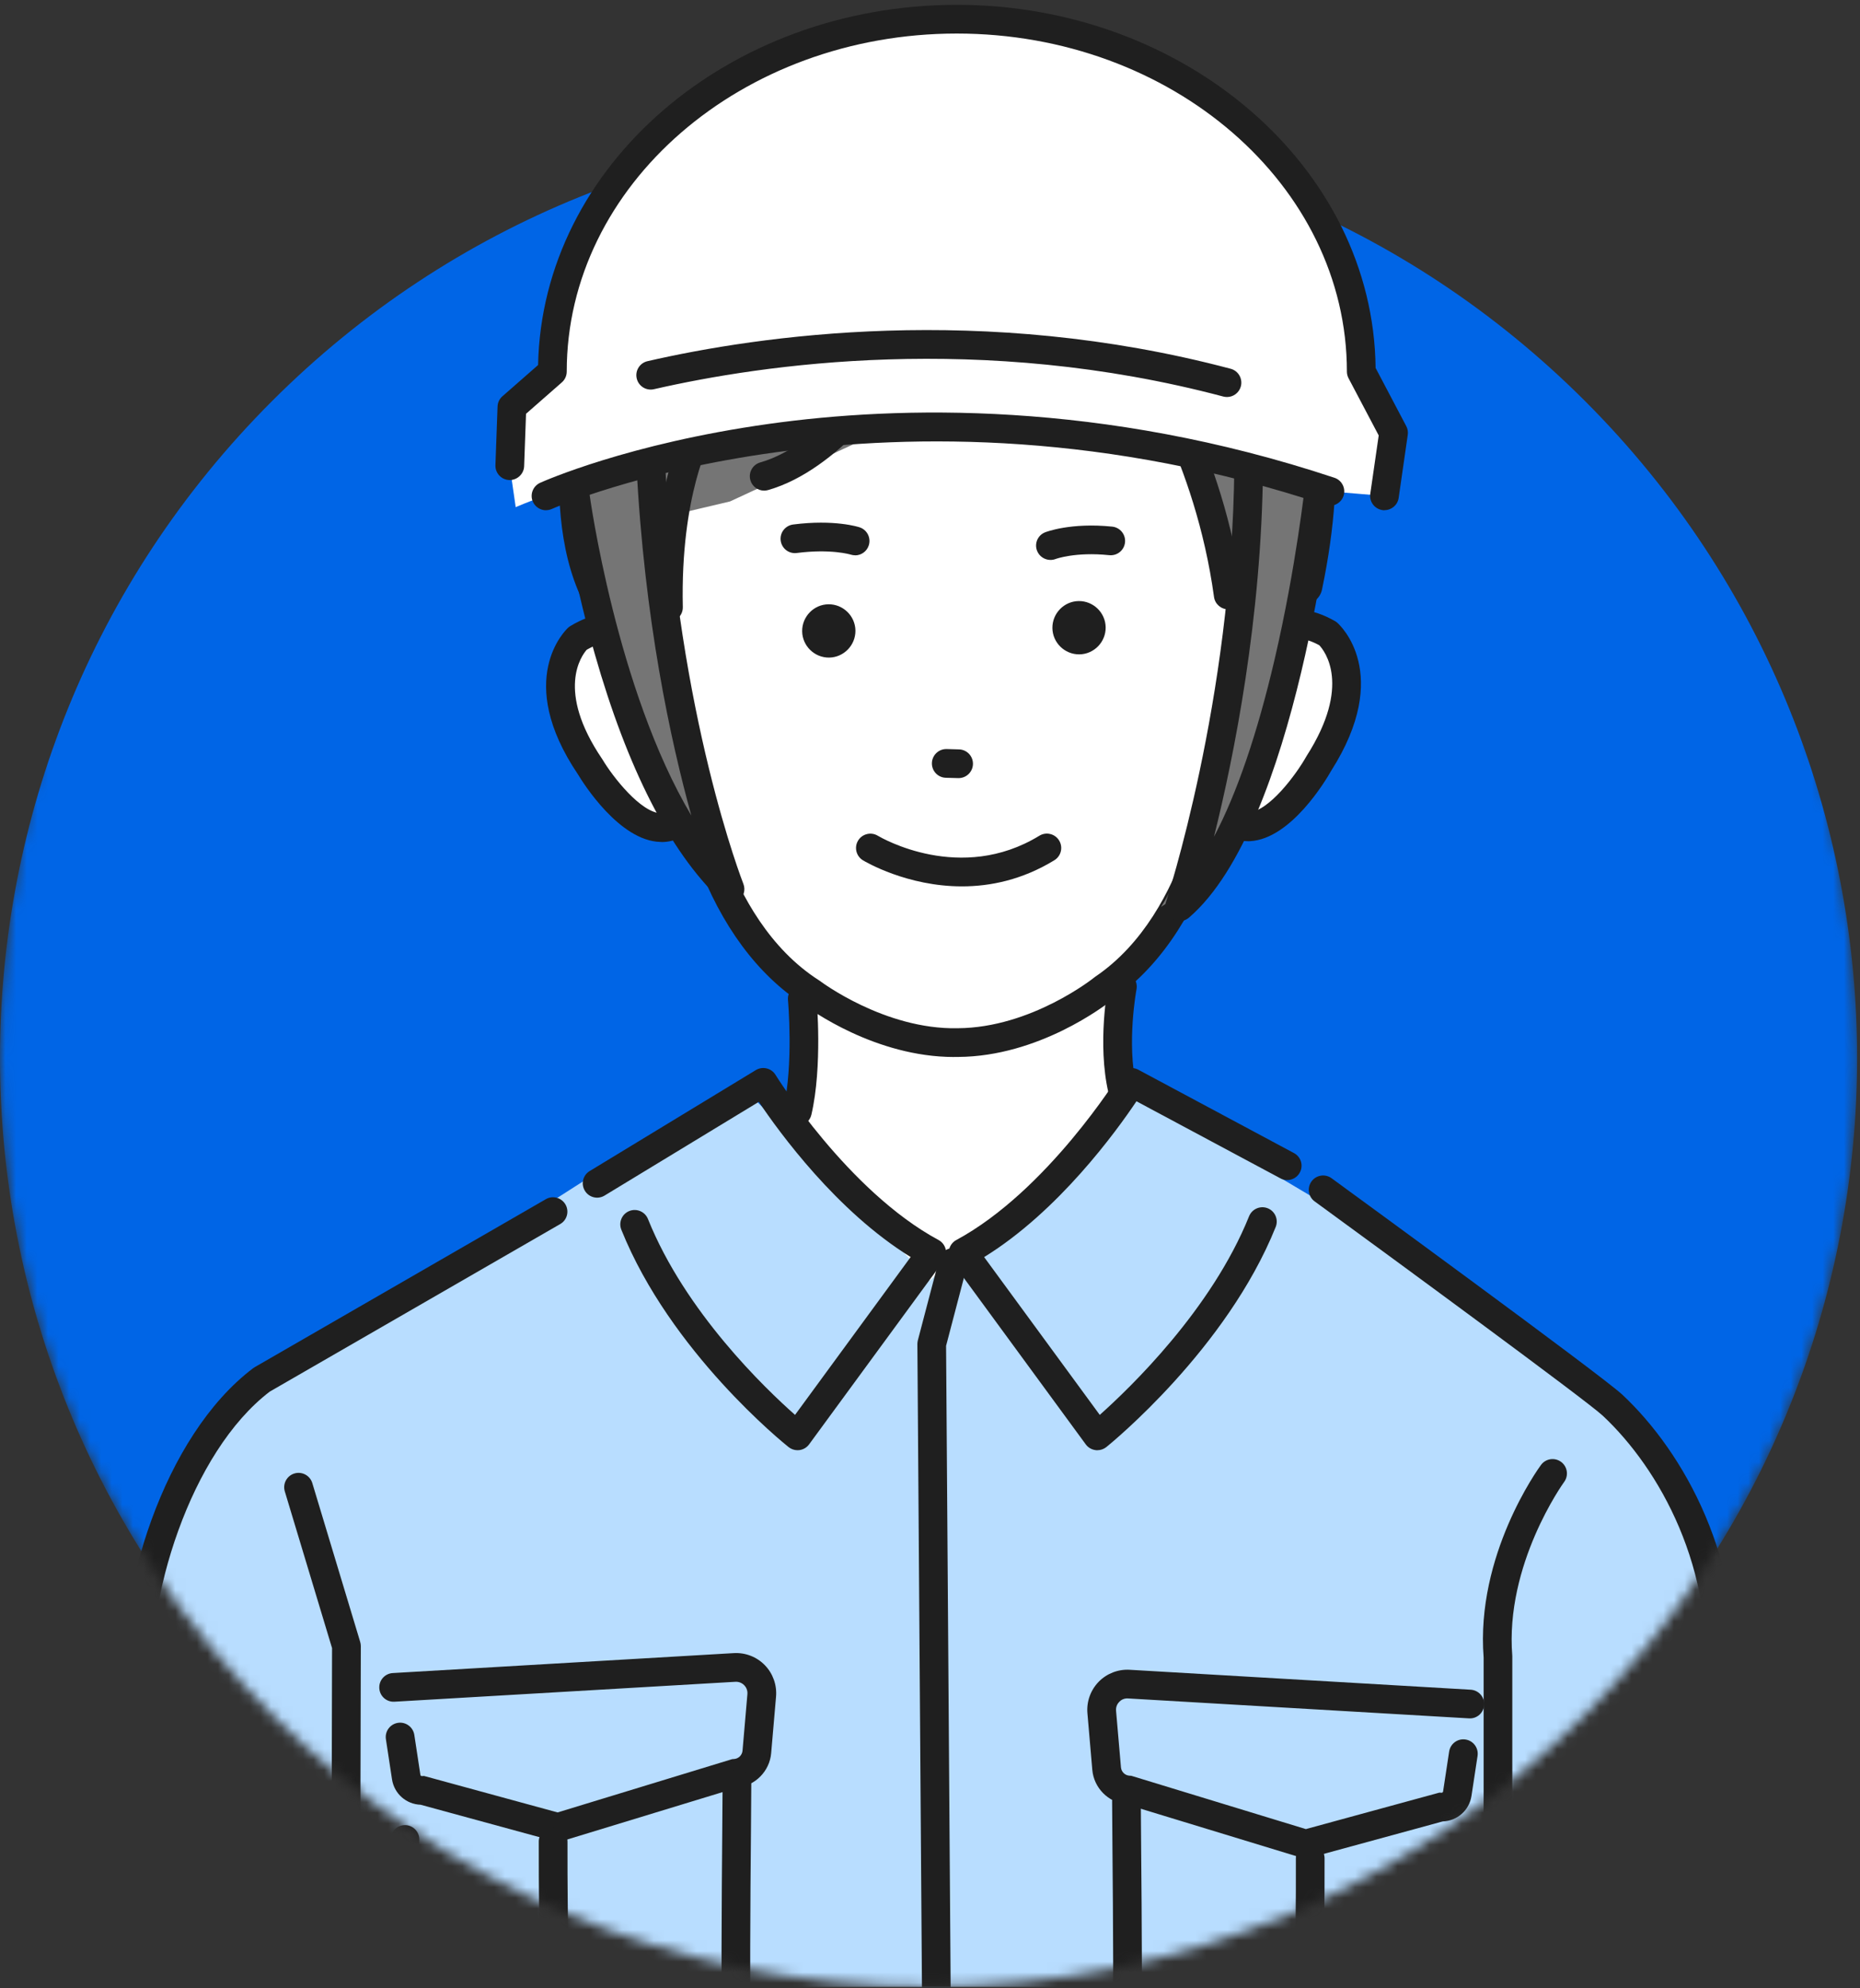 <svg width="175" height="187" viewBox="0 0 175 187" fill="none" xmlns="http://www.w3.org/2000/svg">
<rect x="0" y="0" width="175" height="187" fill="#333333" stroke="none"/>
<g clip-path="url(#clip0_544_6208)">
<mask id="mask0_544_6208" style="mask-type:luminance" maskUnits="userSpaceOnUse" x="0" y="-19" width="175" height="206">
<path d="M174.73 99.507C174.73 147.756 135.614 186.872 87.365 186.872C39.116 186.872 0 147.756 0 99.507C0 51.258 39.116 -18.364 87.365 -18.364C135.614 -18.364 174.73 51.258 174.73 99.507Z" fill="white"/>
</mask>
<g mask="url(#mask0_544_6208)">
<path d="M149.14 161.282C183.258 127.164 183.258 71.848 149.14 37.73C115.021 3.611 59.705 3.611 25.587 37.73C-8.531 71.848 -8.531 127.164 25.587 161.282C59.705 195.4 115.021 195.4 149.14 161.282Z" fill="#0065E6"/>
<path d="M74.452 82.304C74.452 82.304 76.164 97.46 74.365 104.309L69.92 104.53L77.314 141.253L90.59 168.303L105.152 136.846L108.112 106.345L105.023 103.104C105.023 103.104 104.715 94.727 106.238 86.744L86.599 79.755L74.457 82.304H74.452Z" fill="white"/>
<path d="M152.877 133.314L124.208 111.968L123.986 112.87L106.486 102.472L87.495 120.442C87.495 120.442 80.301 112.594 69.407 101.803L31.49 126.054C31.49 126.054 17.387 129.495 14.379 150.138L13.871 183.594L15.864 214.845C15.864 214.845 19.035 233.587 33.645 233.112L138.58 230.563C156.21 233.701 157.927 218.48 157.927 218.48L161.881 160.498C162.945 144.429 152.866 133.33 152.866 133.33L152.877 133.314Z" fill="#B8DDFF"/>
<path d="M125.941 60.991C122.603 56.886 118.076 59.619 118.076 59.619L110.877 40.612H98.168L85.097 37.047L73.03 31.927L66.484 44.009L60.58 61.32C60.58 61.32 56.319 57.226 53.089 61.417C53.089 61.417 48.881 70.61 61.255 78.934C61.255 78.934 64.604 78.091 65.409 76.633C65.409 76.633 69.498 98.664 89.806 97.876C108.036 98.627 113.912 76.379 113.912 76.379C114.755 77.816 117.86 78.204 117.86 78.204C131.12 69.644 125.93 60.996 125.93 60.996L125.941 60.991Z" fill="white"/>
<path d="M119.649 58.301C119.649 58.301 130.83 35.848 106.573 21.389C106.573 21.389 86.394 6.573 76.861 18.24C76.861 18.24 51.685 21.254 54.337 45.878L55.509 59.451L119.649 58.301Z" fill="white"/>
<path d="M80.457 52.225C80.322 52.225 80.182 52.204 80.041 52.161C79.993 52.145 78.156 51.599 74.964 52.009C74.219 52.107 73.549 51.583 73.452 50.843C73.355 50.103 73.879 49.428 74.619 49.33C78.508 48.828 80.787 49.563 80.879 49.595C81.586 49.827 81.97 50.594 81.737 51.302C81.549 51.869 81.025 52.231 80.457 52.231V52.225Z" fill="#1F1F1F"/>
<path d="M98.838 52.662C98.298 52.662 97.784 52.338 97.574 51.803C97.304 51.112 97.639 50.334 98.33 50.064C98.427 50.026 100.744 49.13 104.644 49.529C105.384 49.605 105.924 50.269 105.849 51.009C105.773 51.749 105.114 52.289 104.369 52.214C101.176 51.884 99.329 52.57 99.313 52.575C99.156 52.635 98.994 52.662 98.832 52.662H98.838Z" fill="#1F1F1F"/>
<path d="M101.554 61.542C100.177 61.558 99.032 60.445 99.016 59.068C99 57.691 100.112 56.546 101.49 56.529C102.867 56.513 104.012 57.626 104.028 59.003C104.044 60.381 102.932 61.526 101.554 61.542Z" fill="#1F1F1F"/>
<path d="M78.01 61.845C76.633 61.861 75.488 60.748 75.472 59.371C75.456 57.993 76.568 56.848 77.946 56.832C79.323 56.816 80.468 57.929 80.484 59.306C80.5 60.683 79.388 61.828 78.01 61.845Z" fill="#1F1F1F"/>
<path d="M90.191 73.181C90.191 73.181 90.164 73.181 90.148 73.181L88.986 73.149C88.241 73.127 87.658 72.506 87.679 71.761C87.701 71.032 88.3 70.448 89.03 70.448C89.046 70.448 89.057 70.448 89.073 70.448L90.234 70.481C90.979 70.502 91.563 71.123 91.541 71.869C91.52 72.598 90.92 73.181 90.191 73.181Z" fill="#1F1F1F"/>
<path d="M75.034 105.881C74.932 105.881 74.829 105.87 74.726 105.848C74.003 105.681 73.549 104.957 73.716 104.228C74.672 100.101 74.143 94.111 74.138 94.052C74.073 93.306 74.618 92.653 75.358 92.588C76.098 92.518 76.757 93.069 76.822 93.809C76.844 94.073 77.395 100.285 76.341 104.838C76.196 105.465 75.639 105.886 75.029 105.886L75.034 105.881Z" fill="#1F1F1F"/>
<path d="M105.6 103.818C104.985 103.818 104.428 103.396 104.288 102.77C103.218 98.152 104.234 92.761 104.277 92.534C104.417 91.8 105.125 91.325 105.86 91.465C106.594 91.605 107.069 92.313 106.929 93.048C106.918 93.096 105.984 98.109 106.918 102.165C107.086 102.894 106.632 103.618 105.908 103.785C105.806 103.807 105.703 103.818 105.6 103.818Z" fill="#1F1F1F"/>
<path d="M89.769 99.41C82.364 99.41 76.201 94.933 75.547 94.436C71.291 91.697 67.851 87.052 65.598 80.998C63.908 76.46 63.47 72.755 63.449 72.604C63.362 71.864 63.892 71.194 64.637 71.108C65.377 71.021 66.047 71.551 66.133 72.291C66.149 72.431 67.872 86.318 77.049 92.194C77.081 92.216 77.114 92.237 77.146 92.259C77.206 92.302 83.239 96.85 90.104 96.704C97.039 96.666 102.905 91.973 102.964 91.924C102.997 91.897 103.024 91.876 103.056 91.854C112.081 85.745 113.443 71.815 113.459 71.675C113.524 70.935 114.188 70.384 114.922 70.454C115.668 70.519 116.213 71.178 116.149 71.918C116.132 72.075 115.787 75.791 114.215 80.365C112.114 86.474 108.797 91.211 104.617 94.058C103.958 94.582 97.73 99.362 90.142 99.405C90.017 99.405 89.893 99.405 89.774 99.405L89.769 99.41Z" fill="#1F1F1F"/>
<path d="M103.624 31.927C103.624 31.927 95.614 35.038 83.401 40.342L68.689 47.159L64.276 48.201L61.899 61.035L56.158 57.124C56.158 57.124 49.136 33.288 63.482 22.589C63.482 22.589 79.675 4.316 104.056 19.731L112.482 22.664C112.482 22.664 128.583 32.991 122.334 58.69L116.106 60.991C116.106 60.991 113.259 38.836 103.629 31.933L103.624 31.927Z" fill="#757575"/>
<path d="M122.598 56.897C122.473 56.897 122.349 56.886 122.22 56.859C121.226 56.654 120.594 55.682 120.799 54.688C123.035 43.972 122.16 35.638 118.207 29.918C114.166 24.079 108.155 23.08 108.09 23.069C107.091 22.913 106.405 21.978 106.556 20.979C106.707 19.98 107.631 19.294 108.63 19.439C108.938 19.483 116.192 20.622 121.166 27.752C125.763 34.336 126.843 43.648 124.386 55.433C124.207 56.297 123.44 56.892 122.592 56.892L122.598 56.897Z" fill="#1F1F1F"/>
<path d="M57.291 58.954C56.697 58.954 56.114 58.668 55.763 58.133C49.956 49.378 53.872 33.828 54.04 33.169C54.294 32.186 55.293 31.597 56.27 31.851C57.254 32.105 57.842 33.104 57.588 34.082C57.551 34.227 53.916 48.714 58.815 56.102C59.376 56.945 59.144 58.085 58.301 58.647C57.988 58.852 57.637 58.954 57.291 58.954Z" fill="#1F1F1F"/>
<path d="M58.745 29.923C58.41 29.923 58.064 29.831 57.761 29.637C56.908 29.091 56.654 27.963 57.2 27.109C57.378 26.834 61.607 20.26 69.617 15.74C77.055 11.537 89.224 8.405 104.958 17.333C105.838 17.835 106.146 18.953 105.649 19.834C105.147 20.714 104.029 21.022 103.148 20.525C91.762 14.065 81.133 13.509 71.546 18.867C64.292 22.923 60.338 29.021 60.295 29.081C59.944 29.626 59.349 29.929 58.745 29.929V29.923Z" fill="#1F1F1F"/>
<path d="M115.555 57.307C114.89 57.307 114.313 56.816 114.221 56.141C112.455 43.264 106.475 34.482 106.416 34.395C105.995 33.779 106.146 32.942 106.762 32.516C107.377 32.094 108.215 32.245 108.641 32.861C108.9 33.239 115.047 42.265 116.9 55.773C117.002 56.513 116.484 57.194 115.744 57.296C115.679 57.307 115.62 57.307 115.56 57.307H115.555Z" fill="#1F1F1F"/>
<path d="M85.437 41.292C84.584 41.292 83.822 40.698 83.644 39.829C83.439 38.835 84.076 37.868 85.07 37.663C97.963 34.995 101.884 30.906 101.927 30.863C102.608 30.128 103.763 30.069 104.509 30.744C105.254 31.419 105.324 32.553 104.66 33.309C104.482 33.509 100.123 38.295 85.815 41.255C85.691 41.282 85.567 41.292 85.442 41.292H85.437Z" fill="#1F1F1F"/>
<path d="M71.897 46.143C71.308 46.143 70.768 45.754 70.6 45.16C70.395 44.441 70.811 43.696 71.529 43.491C77.255 41.865 82.229 34.568 82.278 34.498C82.694 33.882 83.536 33.714 84.152 34.13C84.773 34.546 84.935 35.383 84.519 36.005C84.292 36.339 78.951 44.187 72.269 46.089C72.145 46.121 72.021 46.143 71.902 46.143H71.897Z" fill="#1F1F1F"/>
<path d="M117.391 79.112C116.305 79.112 114.809 78.686 113.48 76.806C113.048 76.196 113.194 75.353 113.799 74.927C114.404 74.494 115.252 74.64 115.684 75.245C116.543 76.455 117.24 76.423 117.466 76.412C119.395 76.309 121.96 72.826 122.9 71.156C122.911 71.135 122.927 71.113 122.938 71.092C127.189 64.443 124.618 61.207 124.126 60.684C121.091 59.031 119.562 60.932 119.281 61.337C118.86 61.947 118.023 62.109 117.412 61.694C116.802 61.278 116.629 60.457 117.034 59.836C118.082 58.248 121.22 55.903 125.606 58.415C125.682 58.458 125.757 58.512 125.822 58.572C126.038 58.761 131.078 63.336 125.233 72.512C124.78 73.317 121.48 78.907 117.607 79.112C117.537 79.112 117.461 79.118 117.385 79.118L117.391 79.112Z" fill="#1F1F1F"/>
<path d="M62.898 58.474C62.168 58.474 61.563 57.89 61.547 57.156C61.288 45.743 64.459 40.082 64.594 39.845C64.966 39.197 65.793 38.975 66.435 39.348C67.078 39.721 67.305 40.541 66.938 41.19C66.9 41.26 64.005 46.537 64.243 57.096C64.259 57.842 63.67 58.457 62.925 58.479C62.914 58.479 62.903 58.479 62.892 58.479L62.898 58.474Z" fill="#1F1F1F"/>
<path d="M62.234 79.183C62.196 79.183 62.158 79.183 62.12 79.183C58.275 79.08 54.856 73.625 54.386 72.842C48.347 63.897 53.235 59.236 53.446 59.042C53.511 58.982 53.581 58.928 53.662 58.88C57.95 56.276 61.132 58.523 62.212 60.073C62.639 60.684 62.487 61.526 61.877 61.953C61.272 62.38 60.435 62.234 60.003 61.629C59.711 61.235 58.156 59.404 55.201 61.11C54.726 61.651 52.279 64.924 56.643 71.367C56.66 71.389 56.67 71.41 56.687 71.432C57.659 73.063 60.289 76.439 62.201 76.493C62.423 76.493 63.114 76.52 63.935 75.299C64.351 74.678 65.188 74.516 65.809 74.932C66.43 75.348 66.593 76.185 66.177 76.806C64.859 78.762 63.33 79.194 62.239 79.194L62.234 79.183Z" fill="#1F1F1F"/>
<path d="M54.45 45.22L61.72 43.389C61.72 43.389 63.411 75.931 68.688 83.633C68.688 83.633 57.248 79.609 54.45 45.22Z" fill="#757575"/>
<path d="M124.212 44.723L117.591 43.389C117.591 43.389 114.517 77.584 109.24 85.281C109.24 85.281 121.415 79.107 124.207 44.723H124.212Z" fill="#757575"/>
<path d="M68.688 84.978C68.348 84.978 68.013 84.848 67.754 84.599C62.995 80.041 59.031 72.274 55.963 61.514C53.7 53.58 52.819 47.061 52.781 46.785C52.684 46.045 53.203 45.365 53.943 45.268C54.677 45.17 55.358 45.689 55.46 46.429C55.487 46.645 57.993 64.858 65.047 76.703C63.119 69.773 60.618 58.317 59.879 43.68C59.841 42.934 60.413 42.302 61.159 42.265C61.909 42.216 62.536 42.799 62.574 43.545C63.778 67.375 69.882 82.974 69.941 83.125C70.173 83.714 69.968 84.389 69.439 84.745C69.212 84.902 68.947 84.978 68.688 84.978Z" fill="#1F1F1F"/>
<path d="M110.974 86.63C110.715 86.63 110.45 86.555 110.223 86.398C109.721 86.058 109.505 85.426 109.694 84.853C109.759 84.664 115.932 65.874 116.132 43.939C116.137 43.199 116.742 42.6 117.482 42.6H117.493C118.238 42.605 118.838 43.215 118.833 43.961C118.703 58.182 116.11 71.107 114.22 78.691C116.359 74.656 118.287 69.028 119.924 62.012C121.949 53.327 122.792 45.549 122.803 45.473C122.884 44.733 123.548 44.193 124.288 44.274C125.028 44.355 125.568 45.019 125.487 45.759C125.347 47.056 121.971 77.643 111.86 86.306C111.606 86.522 111.298 86.63 110.979 86.63H110.974Z" fill="#1F1F1F"/>
<path d="M130.257 46.64L131.11 40.715L128.069 34.952C128.069 16.647 111.034 1.81 90.017 1.81C69.001 1.81 51.966 16.647 51.966 34.952L48.158 38.289L47.958 43.804L48.52 47.699C48.52 47.699 66.457 39.705 92.016 40.137C92.016 40.137 112.443 39.607 125.125 46.218L130.257 46.645V46.64Z" fill="white"/>
<path d="M51.372 47.991C50.858 47.991 50.367 47.694 50.14 47.197C49.832 46.516 50.14 45.717 50.815 45.409C51.15 45.258 59.101 41.72 72.339 39.867C84.524 38.16 103.645 37.658 125.552 44.934C126.26 45.171 126.643 45.933 126.406 46.64C126.168 47.348 125.406 47.731 124.699 47.494C83.741 33.893 52.236 47.726 51.923 47.866C51.744 47.947 51.555 47.985 51.366 47.985L51.372 47.991Z" fill="#1F1F1F"/>
<path d="M115.447 37.339C115.333 37.339 115.214 37.323 115.101 37.296C92.275 31.241 71.74 34.266 61.526 36.605C60.797 36.772 60.073 36.318 59.906 35.589C59.738 34.86 60.192 34.136 60.921 33.969C71.378 31.57 92.405 28.481 115.787 34.682C116.505 34.871 116.937 35.611 116.748 36.334C116.586 36.939 116.041 37.339 115.447 37.339Z" fill="#1F1F1F"/>
<path d="M130.262 47.99C130.197 47.99 130.132 47.99 130.068 47.974C129.328 47.866 128.82 47.186 128.923 46.446L129.717 40.953L126.881 35.578C126.778 35.384 126.724 35.168 126.724 34.946C126.724 17.414 110.261 3.155 90.023 3.155C69.784 3.155 53.322 17.414 53.322 34.946C53.322 35.335 53.154 35.708 52.862 35.962L49.492 38.916L49.314 43.848C49.287 44.593 48.644 45.171 47.915 45.149C47.169 45.122 46.586 44.496 46.613 43.75L46.813 38.236C46.824 37.863 46.991 37.512 47.272 37.269L50.626 34.331C51.004 15.594 68.531 0.454 90.023 0.454C111.514 0.454 129.22 15.745 129.425 34.606L132.309 40.078C132.444 40.331 132.493 40.618 132.45 40.898L131.596 46.824C131.499 47.499 130.921 47.98 130.262 47.98V47.99Z" fill="#1F1F1F"/>
<path d="M90.509 83.363C85.34 83.363 81.435 81.056 81.192 80.911C80.555 80.527 80.35 79.695 80.733 79.058C81.117 78.421 81.948 78.215 82.586 78.599C82.926 78.799 90.374 83.136 97.79 78.599C98.428 78.21 99.259 78.41 99.648 79.047C100.037 79.684 99.837 80.516 99.2 80.905C96.186 82.747 93.178 83.363 90.509 83.363Z" fill="#1F1F1F"/>
<path d="M75.034 136.392C74.732 136.392 74.435 136.289 74.192 136.095C73.738 135.733 63.071 127.14 58.458 115.651C58.182 114.96 58.517 114.171 59.209 113.896C59.9 113.62 60.689 113.955 60.964 114.647C64.48 123.402 72.01 130.602 74.802 133.07L85.68 118.222C78.729 113.939 73.3 106.469 71.394 103.628L56.881 112.443C56.243 112.832 55.411 112.626 55.028 111.989C54.639 111.352 54.844 110.52 55.482 110.136L71.113 100.641C71.745 100.258 72.577 100.457 72.966 101.089C73.03 101.197 79.76 112.016 88.305 116.623C88.651 116.807 88.894 117.136 88.98 117.515C89.067 117.898 88.98 118.292 88.753 118.611L76.125 135.841C75.909 136.138 75.58 136.332 75.213 136.381C75.153 136.386 75.094 136.392 75.034 136.392Z" fill="#1F1F1F"/>
<path d="M103.24 136.392C103.181 136.392 103.121 136.392 103.067 136.381C102.7 136.332 102.37 136.138 102.154 135.841L89.526 118.611C89.294 118.298 89.213 117.898 89.299 117.515C89.386 117.131 89.634 116.807 89.975 116.623C98.519 112.016 105.249 101.197 105.314 101.089C105.687 100.479 106.47 100.268 107.102 100.609L121.745 108.446C122.404 108.797 122.652 109.618 122.296 110.271C121.944 110.93 121.123 111.179 120.47 110.822L106.924 103.574C105.049 106.372 99.594 113.917 92.594 118.228L103.472 133.07C106.302 130.548 113.994 123.164 117.521 114.387C117.802 113.696 118.585 113.361 119.276 113.636C119.968 113.912 120.302 114.701 120.027 115.392C115.414 126.875 104.552 135.722 104.093 136.095C103.85 136.289 103.553 136.392 103.245 136.392H103.24Z" fill="#1F1F1F"/>
<path d="M88.176 199.948C87.436 199.948 86.831 199.349 86.826 198.609L86.312 126.411C86.312 126.292 86.329 126.173 86.356 126.06L88.37 118.39C88.559 117.666 89.299 117.234 90.018 117.428C90.736 117.617 91.168 118.357 90.979 119.076L89.013 126.573L89.526 198.593C89.526 199.338 88.932 199.949 88.187 199.954H88.176V199.948Z" fill="#1F1F1F"/>
<path d="M15.87 216.185C15.264 216.185 14.714 215.774 14.562 215.164C14.049 213.122 13.714 211.01 13.574 208.893L11.554 159.893C10.873 149.879 15.362 135.074 23.815 128.679C23.858 128.647 23.907 128.614 23.955 128.587L51.356 112.783C51.998 112.411 52.825 112.632 53.203 113.28C53.575 113.928 53.354 114.755 52.706 115.122L25.376 130.883C17.927 136.581 13.606 150.387 14.249 159.747L16.269 208.747C16.399 210.67 16.707 212.62 17.182 214.51C17.366 215.234 16.923 215.969 16.199 216.147C16.091 216.174 15.977 216.19 15.87 216.19V216.185Z" fill="#1F1F1F"/>
<path d="M32.435 220.403C31.69 220.403 31.085 219.798 31.09 219.047L31.242 155.005L26.796 140.265C26.58 139.552 26.985 138.796 27.698 138.58C28.411 138.364 29.168 138.769 29.384 139.482L33.888 154.416C33.926 154.546 33.948 154.675 33.948 154.81L33.796 219.053C33.796 219.798 33.191 220.398 32.446 220.398L32.435 220.403Z" fill="#1F1F1F"/>
<path d="M140.941 220.403C140.195 220.403 139.59 219.798 139.59 219.053V155.902C138.834 146.271 144.732 138.121 144.986 137.775C145.429 137.176 146.272 137.046 146.877 137.489C147.476 137.932 147.606 138.774 147.163 139.379C147.066 139.509 141.589 147.146 142.286 155.74C142.286 155.777 142.286 155.81 142.286 155.848V219.047C142.286 219.793 141.681 220.398 140.935 220.398L140.941 220.403Z" fill="#1F1F1F"/>
<path d="M158.765 216.336C158.765 216.336 158.716 216.336 158.689 216.336C157.944 216.298 157.371 215.661 157.414 214.916L160.417 159.056C161.433 147.525 156.113 138.121 150.798 133.146C149.248 131.699 130.711 118.109 123.694 112.994C123.089 112.557 122.96 111.709 123.397 111.109C123.835 110.504 124.683 110.375 125.282 110.812C126.319 111.569 150.652 129.317 152.64 131.17C158.419 136.576 164.204 146.79 163.107 159.24L160.104 215.056C160.066 215.775 159.472 216.336 158.759 216.336H158.765Z" fill="#1F1F1F"/>
<path d="M52.506 173.262L39.576 169.735C38.225 169.691 37.086 168.698 36.881 167.336L36.308 163.572C36.195 162.832 36.702 162.146 37.442 162.032C38.177 161.919 38.868 162.427 38.982 163.167L39.554 166.931C39.565 166.996 39.624 167.039 39.684 167.039L39.9 167.029L52.463 170.458L68.888 165.446L69.05 165.435C69.477 165.414 69.823 165.073 69.861 164.652L70.32 159.332C70.357 158.911 70.147 158.624 70.022 158.495C69.898 158.365 69.607 158.149 69.196 158.171L37.113 160.045C36.362 160.088 35.73 159.521 35.687 158.775C35.644 158.03 36.211 157.393 36.956 157.35L69.04 155.475C70.131 155.411 71.2 155.826 71.962 156.61C72.723 157.393 73.107 158.473 73.015 159.564L72.556 164.884C72.41 166.58 71.06 167.941 69.385 168.12L52.506 173.267V173.262Z" fill="#1F1F1F"/>
<path d="M52.928 197.486C52.306 197.486 51.745 197.054 51.61 196.422C50.621 191.842 50.691 173.959 50.691 173.202C50.691 172.457 51.297 171.857 52.042 171.857H52.047C52.793 171.857 53.392 172.468 53.392 173.213C53.392 173.397 53.322 191.556 54.245 195.855C54.402 196.584 53.938 197.303 53.209 197.459C53.111 197.481 53.014 197.492 52.922 197.492L52.928 197.486Z" fill="#1F1F1F"/>
<path d="M42.676 198.378C40.639 198.378 38.879 197.06 38.376 195.159C36.281 187.235 36.734 173.538 36.751 172.954C36.778 172.225 37.377 171.653 38.101 171.653C38.117 171.653 38.133 171.653 38.149 171.653C38.895 171.68 39.478 172.306 39.451 173.052C39.451 173.192 38.997 186.933 40.985 194.473C41.174 195.186 41.865 195.677 42.676 195.677C42.681 195.677 42.692 195.677 42.697 195.677C47.526 195.623 59.528 195.375 66.614 194.257C67.424 194.127 68.018 193.463 67.986 192.707C67.813 188.553 67.905 178.388 67.953 172.312C67.97 170.27 67.986 168.65 67.986 167.791C67.986 167.045 68.591 166.44 69.336 166.44C70.082 166.44 70.686 167.045 70.686 167.791C70.686 168.65 70.67 170.281 70.654 172.333C70.6 178.383 70.514 188.504 70.681 192.593C70.767 194.716 69.201 196.579 67.035 196.92C59.77 198.07 47.612 198.319 42.724 198.378C42.708 198.378 42.692 198.378 42.67 198.378H42.676Z" fill="#1F1F1F"/>
<path d="M122.82 174.833L105.941 169.686C104.266 169.508 102.916 168.147 102.77 166.451L102.311 161.13C102.219 160.039 102.603 158.965 103.364 158.176C104.126 157.393 105.201 156.977 106.287 157.042L138.37 158.916C139.115 158.959 139.682 159.597 139.639 160.342C139.596 161.087 138.964 161.66 138.213 161.611L106.13 159.737C105.703 159.71 105.428 159.926 105.304 160.061C105.174 160.191 104.969 160.477 105.006 160.898L105.466 166.218C105.503 166.645 105.849 166.98 106.276 167.002L106.438 167.012L122.863 172.025L135.426 168.595L135.642 168.606C135.691 168.606 135.761 168.563 135.772 168.498L136.344 164.733C136.458 163.993 137.144 163.485 137.884 163.599C138.624 163.712 139.126 164.398 139.018 165.138L138.446 168.903C138.24 170.264 137.101 171.258 135.75 171.301L122.82 174.828V174.833Z" fill="#1F1F1F"/>
<path d="M122.393 199.058C122.301 199.058 122.204 199.047 122.106 199.026C121.377 198.869 120.913 198.151 121.069 197.422C121.998 193.128 121.928 174.963 121.923 174.78C121.923 174.034 122.522 173.429 123.268 173.424H123.273C124.019 173.424 124.618 174.023 124.623 174.769C124.623 175.53 124.699 193.408 123.705 197.989C123.57 198.621 123.008 199.053 122.387 199.053L122.393 199.058Z" fill="#1F1F1F"/>
<path d="M132.65 199.949C132.65 199.949 132.618 199.949 132.596 199.949C127.708 199.895 115.55 199.641 108.285 198.491C106.119 198.151 104.547 196.287 104.639 194.165C104.807 190.076 104.72 179.948 104.666 173.899C104.65 171.852 104.634 170.221 104.634 169.362C104.634 168.617 105.239 168.012 105.984 168.012C106.729 168.012 107.334 168.617 107.334 169.362C107.334 170.215 107.351 171.836 107.367 173.877C107.421 179.954 107.507 190.119 107.334 194.278C107.302 195.034 107.891 195.698 108.706 195.828C115.793 196.952 127.794 197.195 132.628 197.249C132.634 197.249 132.645 197.249 132.65 197.249C133.455 197.249 134.152 196.757 134.335 196.044C136.328 188.509 135.875 174.763 135.869 174.623C135.842 173.877 136.425 173.251 137.171 173.224C137.922 173.197 138.543 173.78 138.564 174.526C138.586 175.104 139.034 188.806 136.939 196.73C136.436 198.631 134.675 199.944 132.639 199.949H132.65Z" fill="#1F1F1F"/>
</g>
</g>
<defs>
<clipPath id="clip0_544_6208">
<rect width="175" height="186.883" fill="white"/>
</clipPath>
</defs>
</svg>

